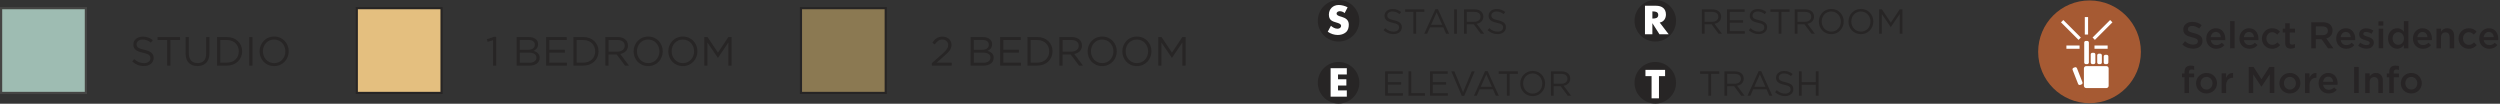 <?xml version="1.0" encoding="UTF-8"?>
<svg id="Layer_2" data-name="Layer 2" xmlns="http://www.w3.org/2000/svg" width="1796.84" height="74.54" xmlns:xlink="http://www.w3.org/1999/xlink" viewBox="0 0 1796.84 74.54">
  <rect x="0" y="0" width="1796.84" height="74.54" fill="#333333" stroke="none"/>
  <defs>
    <symbol id="Symbol-Elevator_BW_2" data-name="Symbol-Elevator BW 2" viewBox="0 0 69.44 69.44">
      <g>
        <path d="M69.44,34.72c0,19.19-15.55,34.72-34.72,34.72S0,53.91,0,34.72,15.55,0,34.72,0s34.72,15.55,34.72,34.72Z" style="fill: #272525;"/>
        <path d="M33.79,20.93v7.95h13.95v10.48h-13.95v8.21h14.71v10.48H21.41V10.45h27.08v10.48h-14.71Z" style="fill: #fff;"/>
      </g>
    </symbol>
    <symbol id="Symbol-Restroom_BW_2" data-name="Symbol-Restroom BW 2" viewBox="0 0 69.45 69.44">
      <g>
        <path d="M69.45,34.72c0,19.2-15.55,34.72-34.72,34.72S0,53.91,0,34.72,15.55,0,34.72,0s34.72,15.55,34.72,34.72Z" style="fill: #272525;"/>
        <path d="M57.08,57.22h-15.4l-11.68-18.31h-.13v18.31h-12.37V9.62h18.5c9.41,0,16.54,4.48,16.54,14.65,0,6.56-3.66,12.25-10.42,13.45l14.96,19.51ZM29.88,30.96h1.2c4.04,0,8.58-.76,8.58-5.93s-4.54-5.93-8.58-5.93h-1.2v11.87Z" style="fill: #fff;"/>
      </g>
    </symbol>
    <symbol id="Symbol-Stairs_BW_2" data-name="Symbol-Stairs BW 2" viewBox="0 0 69.45 69.44">
      <g>
        <path d="M69.45,34.72c0,19.19-15.55,34.72-34.73,34.72S0,53.91,0,34.72,15.55,0,34.72,0s34.73,15.56,34.73,34.72Z" style="fill: #272525;"/>
        <path d="M44.92,21.87c-2.27-1.89-5.18-3.16-8.21-3.16-2.27,0-5.3,1.33-5.3,3.98s3.35,3.85,5.49,4.54l3.16,.95c6.63,1.96,11.74,5.3,11.74,13,0,4.73-1.14,9.59-4.92,12.81-3.72,3.16-8.71,4.48-13.51,4.48-6,0-11.87-2.02-16.73-5.43l5.3-9.97c3.09,2.71,6.75,4.92,10.98,4.92,2.9,0,6-1.45,6-4.8s-4.86-4.67-7.51-5.43c-7.76-2.21-12.88-4.23-12.88-13.45s6.88-15.97,16.41-15.97c4.8,0,10.67,1.52,14.9,3.91l-4.92,9.59Z" style="fill: #fff;"/>
      </g>
    </symbol>
    <symbol id="Symbol-Trash_BW_2" data-name="Symbol-Trash BW 2" viewBox="0 0 69.45 69.44">
      <g>
        <path d="M69.45,34.72c0,19.2-15.55,34.72-34.72,34.72S0,53.91,0,34.72,15.55,0,34.72,0s34.72,15.55,34.72,34.72Z" style="fill: #272525;"/>
        <path d="M40.89,60.77h-12.37V23.65h-10.23V13.17H51.12v10.48h-10.23V60.77Z" style="fill: #fff;"/>
      </g>
    </symbol>
  </defs>
  <g id="Legend">
    <g>
      <g>
        <path d="M95.02,44.17l1.44-1.7c2.14,1.94,4.2,2.9,7.04,2.9s4.58-1.47,4.58-3.49v-.06c0-1.91-1.03-2.99-5.34-3.9-4.72-1.03-6.9-2.55-6.9-5.93v-.06c0-3.23,2.85-5.6,6.75-5.6,2.99,0,5.14,.85,7.22,2.52l-1.35,1.79c-1.91-1.56-3.81-2.23-5.93-2.23-2.67,0-4.37,1.47-4.37,3.32v.06c0,1.94,1.06,3.02,5.58,3.99,4.58,1,6.69,2.67,6.69,5.81v.06c0,3.52-2.93,5.81-7.01,5.81-3.26,0-5.93-1.09-8.39-3.29Z" style="fill: #272525;"/>
        <path d="M120.14,28.76h-6.9v-2.14h16.14v2.14h-6.9v18.4h-2.35V28.76Z" style="fill: #272525;"/>
        <path d="M133.4,38.56v-11.94h2.32v11.8c0,4.43,2.35,6.92,6.28,6.92s6.19-2.29,6.19-6.78v-11.94h2.32v11.77c0,5.99-3.43,9.1-8.57,9.1s-8.54-3.11-8.54-8.92Z" style="fill: #272525;"/>
        <path d="M155.99,26.62h7.13c6.46,0,10.92,4.43,10.92,10.21v.06c0,5.78-4.46,10.27-10.92,10.27h-7.13V26.62Zm7.13,18.4c5.19,0,8.51-3.52,8.51-8.07v-.06c0-4.55-3.32-8.13-8.51-8.13h-4.81v16.26h4.81Z" style="fill: #272525;"/>
        <path d="M179.14,26.62h2.32v20.54h-2.32V26.62Z" style="fill: #272525;"/>
        <path d="M186.56,36.95v-.06c0-5.66,4.25-10.62,10.5-10.62s10.45,4.9,10.45,10.56t0,.06c0,5.66-4.25,10.62-10.5,10.62s-10.45-4.9-10.45-10.56Zm18.54,0v-.06c0-4.67-3.4-8.48-8.1-8.48s-8.04,3.76-8.04,8.42v.06c0,4.67,3.4,8.48,8.1,8.48s8.04-3.76,8.04-8.42Z" style="fill: #272525;"/>
      </g>
      <rect x=".79" y="5.85" width="60.94" height="60.94" style="fill: #9ebcb2; stroke: #454544; stroke-miterlimit: 10; stroke-width: 1.58px;"/>
    </g>
    <g>
      <g>
        <path d="M354.36,28.88l-3.87,1.2-.56-1.88,5.02-1.73h1.7v20.69h-2.29V28.88Z" style="fill: #272525;"/>
        <path d="M371.31,26.62h8.74c2.35,0,4.2,.68,5.37,1.82,.85,.88,1.32,1.97,1.32,3.29v.06c0,2.67-1.64,4.05-3.26,4.75,2.44,.73,4.4,2.14,4.4,4.96v.06c0,3.52-2.96,5.6-7.45,5.6h-9.13V26.62Zm8.36,9.16c2.79,0,4.72-1.26,4.72-3.67v-.06c0-2.02-1.61-3.35-4.55-3.35h-6.25v7.07h6.07Zm.82,9.3c3.11,0,5.05-1.38,5.05-3.67v-.06c0-2.23-1.88-3.52-5.46-3.52h-6.48v7.25h6.9Z" style="fill: #272525;"/>
        <path d="M392.49,26.62h14.85v2.11h-12.53v7.01h11.21v2.11h-11.21v7.19h12.68v2.11h-14.99V26.62Z" style="fill: #272525;"/>
        <path d="M412.15,26.62h7.13c6.46,0,10.92,4.43,10.92,10.21v.06c0,5.78-4.46,10.27-10.92,10.27h-7.13V26.62Zm7.13,18.4c5.19,0,8.51-3.52,8.51-8.07v-.06c0-4.55-3.32-8.13-8.51-8.13h-4.81v16.26h4.81Z" style="fill: #272525;"/>
        <path d="M435.09,26.62h8.83c2.52,0,4.55,.76,5.84,2.05,1,1,1.58,2.44,1.58,4.05v.06c0,3.4-2.35,5.4-5.58,5.99l6.31,8.39h-2.85l-5.96-7.98h-5.87v7.98h-2.32V26.62Zm8.63,10.48c3.08,0,5.28-1.58,5.28-4.23v-.06c0-2.52-1.94-4.05-5.25-4.05h-6.34v8.33h6.31Z" style="fill: #272525;"/>
        <path d="M455.4,36.95v-.06c0-5.66,4.25-10.62,10.5-10.62s10.45,4.9,10.45,10.56t0,.06c0,5.66-4.25,10.62-10.5,10.62s-10.45-4.9-10.45-10.56Zm18.54,0v-.06c0-4.67-3.4-8.48-8.1-8.48s-8.04,3.76-8.04,8.42v.06c0,4.67,3.4,8.48,8.1,8.48s8.04-3.76,8.04-8.42Z" style="fill: #272525;"/>
        <path d="M480.33,36.95v-.06c0-5.66,4.25-10.62,10.5-10.62s10.45,4.9,10.45,10.56t0,.06c0,5.66-4.25,10.62-10.5,10.62s-10.45-4.9-10.45-10.56Zm18.54,0v-.06c0-4.67-3.4-8.48-8.1-8.48s-8.04,3.76-8.04,8.42v.06c0,4.67,3.4,8.48,8.1,8.48s8.04-3.76,8.04-8.42Z" style="fill: #272525;"/>
        <path d="M506.18,26.62h2.35l7.48,11.21,7.48-11.21h2.35v20.54h-2.32V30.52l-7.48,11h-.12l-7.48-10.97v16.61h-2.26V26.62Z" style="fill: #272525;"/>
      </g>
      <rect x="256.43" y="5.85" width="60.94" height="60.94" style="fill: #e4bf7f; stroke: #272525; stroke-miterlimit: 10; stroke-width: 1.58px;"/>
    </g>
    <g>
      <g>
        <path d="M669.75,45.37l7.45-6.57c3.14-2.82,4.28-4.4,4.28-6.46,0-2.41-1.91-3.93-4.14-3.93-2.35,0-3.87,1.23-5.52,3.52l-1.7-1.23c1.85-2.76,3.79-4.37,7.39-4.37s6.37,2.46,6.37,5.81v.06c0,2.99-1.58,4.84-5.19,7.98l-5.49,4.87h10.89v2.11h-14.35v-1.79Z" style="fill: #272525;"/>
        <path d="M697.63,26.62h8.74c2.35,0,4.2,.68,5.37,1.82,.85,.88,1.32,1.97,1.32,3.29v.06c0,2.67-1.64,4.05-3.26,4.75,2.44,.73,4.4,2.14,4.4,4.96v.06c0,3.52-2.96,5.6-7.45,5.6h-9.13V26.62Zm8.36,9.16c2.79,0,4.72-1.26,4.72-3.67v-.06c0-2.02-1.61-3.35-4.55-3.35h-6.25v7.07h6.07Zm.82,9.3c3.11,0,5.05-1.38,5.05-3.67v-.06c0-2.23-1.88-3.52-5.46-3.52h-6.48v7.25h6.9Z" style="fill: #272525;"/>
        <path d="M718.81,26.62h14.85v2.11h-12.53v7.01h11.21v2.11h-11.21v7.19h12.68v2.11h-14.99V26.62Z" style="fill: #272525;"/>
        <path d="M738.46,26.62h7.13c6.46,0,10.92,4.43,10.92,10.21v.06c0,5.78-4.46,10.27-10.92,10.27h-7.13V26.62Zm7.13,18.4c5.19,0,8.51-3.52,8.51-8.07v-.06c0-4.55-3.32-8.13-8.51-8.13h-4.81v16.26h4.81Z" style="fill: #272525;"/>
        <path d="M761.41,26.62h8.83c2.52,0,4.55,.76,5.84,2.05,1,1,1.58,2.44,1.58,4.05v.06c0,3.4-2.35,5.4-5.58,5.99l6.31,8.39h-2.85l-5.96-7.98h-5.87v7.98h-2.32V26.62Zm8.63,10.48c3.08,0,5.28-1.58,5.28-4.23v-.06c0-2.52-1.94-4.05-5.25-4.05h-6.34v8.33h6.31Z" style="fill: #272525;"/>
        <path d="M781.71,36.95v-.06c0-5.66,4.25-10.62,10.5-10.62s10.45,4.9,10.45,10.56t0,.06c0,5.66-4.25,10.62-10.5,10.62s-10.45-4.9-10.45-10.56Zm18.54,0v-.06c0-4.67-3.4-8.48-8.1-8.48s-8.04,3.76-8.04,8.42v.06c0,4.67,3.4,8.48,8.1,8.48s8.04-3.76,8.04-8.42Z" style="fill: #272525;"/>
        <path d="M806.65,36.95v-.06c0-5.66,4.25-10.62,10.5-10.62s10.45,4.9,10.45,10.56t0,.06c0,5.66-4.25,10.62-10.5,10.62s-10.45-4.9-10.45-10.56Zm18.54,0v-.06c0-4.67-3.4-8.48-8.1-8.48s-8.04,3.76-8.04,8.42v.06c0,4.67,3.4,8.48,8.1,8.48s8.04-3.76,8.04-8.42Z" style="fill: #272525;"/>
        <path d="M832.49,26.62h2.35l7.48,11.21,7.48-11.21h2.35v20.54h-2.32V30.52l-7.48,11h-.12l-7.48-10.97v16.61h-2.26V26.62Z" style="fill: #272525;"/>
      </g>
      <rect x="575.67" y="5.85" width="60.94" height="60.94" style="fill: #8b7952; stroke: #272525; stroke-miterlimit: 10; stroke-width: 1.58px;"/>
    </g>
    <g>
      <g>
        <path d="M994.4,21.7l1.23-1.45c1.83,1.65,3.58,2.48,6.01,2.48s3.91-1.25,3.91-2.98v-.05c0-1.63-.88-2.55-4.56-3.33-4.03-.88-5.88-2.18-5.88-5.06v-.05c0-2.75,2.43-4.78,5.76-4.78,2.55,0,4.38,.73,6.16,2.15l-1.15,1.53c-1.63-1.33-3.25-1.9-5.06-1.9-2.28,0-3.73,1.25-3.73,2.83v.05c0,1.65,.9,2.58,4.76,3.41,3.91,.85,5.71,2.28,5.71,4.96v.05c0,3-2.5,4.96-5.98,4.96-2.78,0-5.06-.93-7.16-2.8Z" style="fill: #272525;"/>
        <path d="M1015.83,8.55h-5.88v-1.83h13.77v1.83h-5.88v15.7h-2V8.55Z" style="fill: #272525;"/>
        <path d="M1031.66,6.6h1.85l7.99,17.65h-2.13l-2.05-4.63h-9.54l-2.08,4.63h-2.03l7.99-17.65Zm4.88,11.24l-3.98-8.94-4.01,8.94h7.99Z" style="fill: #272525;"/>
        <path d="M1045.14,6.72h1.98V24.25h-1.98V6.72Z" style="fill: #272525;"/>
        <path d="M1052.25,6.72h7.54c2.15,0,3.88,.65,4.98,1.75,.85,.85,1.35,2.08,1.35,3.46v.05c0,2.9-2,4.61-4.76,5.11l5.38,7.16h-2.43l-5.08-6.81h-5.01v6.81h-1.98V6.72Zm7.36,8.94c2.63,0,4.51-1.35,4.51-3.61v-.05c0-2.15-1.65-3.46-4.48-3.46h-5.41v7.11h5.38Z" style="fill: #272525;"/>
        <path d="M1069.2,21.7l1.23-1.45c1.83,1.65,3.58,2.48,6.01,2.48s3.91-1.25,3.91-2.98v-.05c0-1.63-.88-2.55-4.56-3.33-4.03-.88-5.88-2.18-5.88-5.06v-.05c0-2.75,2.43-4.78,5.76-4.78,2.55,0,4.38,.73,6.16,2.15l-1.15,1.53c-1.63-1.33-3.25-1.9-5.06-1.9-2.28,0-3.73,1.25-3.73,2.83v.05c0,1.65,.9,2.58,4.76,3.41,3.91,.85,5.71,2.28,5.71,4.96v.05c0,3-2.5,4.96-5.98,4.96-2.78,0-5.06-.93-7.16-2.8Z" style="fill: #272525;"/>
      </g>
      <use width="69.45" height="69.44" transform="translate(947.15 0) scale(.43)" xlink:href="#Symbol-Stairs_BW_2"/>
    </g>
    <g>
      <g>
        <path d="M1223.17,6.72h7.54c2.15,0,3.88,.65,4.98,1.75,.85,.85,1.35,2.08,1.35,3.46v.05c0,2.9-2,4.61-4.76,5.11l5.38,7.16h-2.43l-5.08-6.81h-5.01v6.81h-1.98V6.72Zm7.36,8.94c2.63,0,4.51-1.35,4.51-3.61v-.05c0-2.15-1.65-3.46-4.48-3.46h-5.41v7.11h5.38Z" style="fill: #272525;"/>
        <path d="M1241.28,6.72h12.67v1.8h-10.69v5.98h9.57v1.8h-9.57v6.13h10.82v1.8h-12.8V6.72Z" style="fill: #272525;"/>
        <path d="M1256.91,21.7l1.23-1.45c1.83,1.65,3.58,2.48,6.01,2.48s3.91-1.25,3.91-2.98v-.05c0-1.63-.88-2.55-4.56-3.33-4.03-.88-5.88-2.18-5.88-5.06v-.05c0-2.75,2.43-4.78,5.76-4.78,2.55,0,4.38,.73,6.16,2.15l-1.15,1.53c-1.63-1.33-3.25-1.9-5.06-1.9-2.28,0-3.73,1.25-3.73,2.83v.05c0,1.65,.9,2.58,4.76,3.41,3.91,.85,5.71,2.28,5.71,4.96v.05c0,3-2.5,4.96-5.98,4.96-2.78,0-5.06-.93-7.16-2.8Z" style="fill: #272525;"/>
        <path d="M1278.35,8.55h-5.88v-1.83h13.77v1.83h-5.88v15.7h-2V8.55Z" style="fill: #272525;"/>
        <path d="M1289.94,6.72h7.54c2.15,0,3.88,.65,4.98,1.75,.85,.85,1.35,2.08,1.35,3.46v.05c0,2.9-2,4.61-4.76,5.11l5.38,7.16h-2.43l-5.08-6.81h-5.01v6.81h-1.98V6.72Zm7.36,8.94c2.63,0,4.51-1.35,4.51-3.61v-.05c0-2.15-1.65-3.46-4.48-3.46h-5.41v7.11h5.38Z" style="fill: #272525;"/>
        <path d="M1307.27,15.54v-.05c0-4.83,3.63-9.06,8.96-9.06s8.91,4.18,8.91,9.01t0,.05c0,4.83-3.63,9.06-8.96,9.06s-8.91-4.18-8.91-9.01Zm15.82,0v-.05c0-3.98-2.9-7.24-6.91-7.24s-6.86,3.21-6.86,7.19v.05c0,3.98,2.9,7.24,6.91,7.24s6.86-3.21,6.86-7.19Z" style="fill: #272525;"/>
        <path d="M1328.56,15.54v-.05c0-4.83,3.63-9.06,8.96-9.06s8.91,4.18,8.91,9.01t0,.05c0,4.83-3.63,9.06-8.96,9.06s-8.91-4.18-8.91-9.01Zm15.82,0v-.05c0-3.98-2.9-7.24-6.91-7.24s-6.86,3.21-6.86,7.19v.05c0,3.98,2.9,7.24,6.91,7.24s6.86-3.21,6.86-7.19Z" style="fill: #272525;"/>
        <path d="M1350.62,6.72h2l6.38,9.57,6.38-9.57h2V24.25h-1.98V10.05l-6.38,9.39h-.1l-6.38-9.36v14.17h-1.93V6.72Z" style="fill: #272525;"/>
      </g>
      <use width="69.45" height="69.44" transform="translate(1174.78) scale(.43)" xlink:href="#Symbol-Restroom_BW_2"/>
    </g>
    <g>
      <g>
        <path d="M1227.81,53.09h-5.88v-1.83h13.77v1.83h-5.88v15.7h-2v-15.7Z" style="fill: #272525;"/>
        <path d="M1239.4,51.26h7.54c2.15,0,3.88,.65,4.98,1.75,.85,.85,1.35,2.08,1.35,3.46v.05c0,2.9-2,4.61-4.76,5.11l5.38,7.16h-2.43l-5.08-6.81h-5.01v6.81h-1.98v-17.53Zm7.36,8.94c2.63,0,4.51-1.35,4.51-3.61v-.05c0-2.15-1.65-3.46-4.48-3.46h-5.41v7.11h5.38Z" style="fill: #272525;"/>
        <path d="M1263.99,51.14h1.85l7.99,17.65h-2.13l-2.05-4.63h-9.54l-2.08,4.63h-2.03l7.99-17.65Zm4.88,11.24l-3.98-8.94-4.01,8.94h7.99Z" style="fill: #272525;"/>
        <path d="M1275.79,66.24l1.23-1.45c1.83,1.65,3.58,2.48,6.01,2.48s3.91-1.25,3.91-2.98v-.05c0-1.63-.88-2.55-4.56-3.33-4.03-.88-5.88-2.18-5.88-5.06v-.05c0-2.75,2.43-4.78,5.76-4.78,2.55,0,4.38,.73,6.16,2.15l-1.15,1.53c-1.63-1.33-3.25-1.9-5.06-1.9-2.28,0-3.73,1.25-3.73,2.83v.05c0,1.65,.9,2.58,4.76,3.41,3.91,.85,5.71,2.28,5.71,4.96v.05c0,3-2.5,4.96-5.98,4.96-2.78,0-5.06-.93-7.16-2.8Z" style="fill: #272525;"/>
        <path d="M1292.97,51.26h1.98v7.79h10.12v-7.79h1.98v17.53h-1.98v-7.89h-10.12v7.89h-1.98v-17.53Z" style="fill: #272525;"/>
      </g>
      <use width="69.45" height="69.44" transform="translate(1174.78 44.54) scale(.43)" xlink:href="#Symbol-Trash_BW_2"/>
    </g>
    <g>
      <g>
        <path d="M995.54,51.26h12.67v1.8h-10.69v5.98h9.57v1.8h-9.57v6.13h10.82v1.8h-12.8v-17.53Z" style="fill: #272525;"/>
        <path d="M1012.32,51.26h1.98v15.7h9.87v1.83h-11.84v-17.53Z" style="fill: #272525;"/>
        <path d="M1027.83,51.26h12.67v1.8h-10.69v5.98h9.57v1.8h-9.57v6.13h10.82v1.8h-12.8v-17.53Z" style="fill: #272525;"/>
        <path d="M1043.1,51.26h2.2l6.24,15.1,6.26-15.1h2.13l-7.54,17.65h-1.75l-7.54-17.65Z" style="fill: #272525;"/>
        <path d="M1067.37,51.14h1.85l7.99,17.65h-2.13l-2.05-4.63h-9.54l-2.08,4.63h-2.03l7.99-17.65Zm4.88,11.24l-3.98-8.94-4.01,8.94h7.99Z" style="fill: #272525;"/>
        <path d="M1083.04,53.09h-5.88v-1.83h13.77v1.83h-5.88v15.7h-2v-15.7Z" style="fill: #272525;"/>
        <path d="M1092.66,60.08v-.05c0-4.83,3.63-9.06,8.96-9.06s8.91,4.18,8.91,9.01t0,.05c0,4.83-3.63,9.06-8.96,9.06s-8.91-4.18-8.91-9.01Zm15.82,0v-.05c0-3.98-2.9-7.24-6.91-7.24s-6.86,3.21-6.86,7.19v.05c0,3.98,2.9,7.24,6.91,7.24s6.86-3.21,6.86-7.19Z" style="fill: #272525;"/>
        <path d="M1114.72,51.26h7.54c2.15,0,3.88,.65,4.98,1.75,.85,.85,1.35,2.08,1.35,3.46v.05c0,2.9-2,4.61-4.76,5.11l5.38,7.16h-2.43l-5.08-6.81h-5.01v6.81h-1.98v-17.53Zm7.36,8.94c2.63,0,4.51-1.35,4.51-3.61v-.05c0-2.15-1.65-3.46-4.48-3.46h-5.41v7.11h5.38Z" style="fill: #272525;"/>
      </g>
      <use width="69.44" height="69.44" transform="translate(947.15 44.54) scale(.43)" xlink:href="#Symbol-Elevator_BW_2"/>
    </g>
  </g>
  <g id="Select_and_North" data-name="Select and North">
    <g>
      <path d="M1568.47,32l1.98-2.36c1.79,1.55,3.59,2.44,5.92,2.44,2.04,0,3.32-.94,3.32-2.36v-.05c0-1.34-.75-2.06-4.23-2.87-3.99-.96-6.24-2.14-6.24-5.6v-.05c0-3.21,2.68-5.44,6.4-5.44,2.73,0,4.9,.83,6.8,2.36l-1.77,2.49c-1.69-1.26-3.37-1.93-5.09-1.93-1.93,0-3.05,.99-3.05,2.22v.05c0,1.45,.86,2.09,4.45,2.95,3.96,.96,6.03,2.38,6.03,5.49v.05c0,3.51-2.76,5.6-6.7,5.6-2.87,0-5.57-.99-7.82-3Z" style="fill: #272425;"/>
      <path d="M1585.72,27.71v-.05c0-4.04,2.87-7.36,6.91-7.36,4.5,0,6.77,3.54,6.77,7.61,0,.29-.03,.59-.05,.91h-10.39c.35,2.3,1.98,3.59,4.07,3.59,1.58,0,2.71-.59,3.83-1.69l1.9,1.69c-1.34,1.61-3.19,2.65-5.78,2.65-4.1,0-7.26-2.97-7.26-7.34Zm10.47-1.04c-.21-2.09-1.45-3.72-3.59-3.72-1.98,0-3.37,1.53-3.67,3.72h7.26Z" style="fill: #272425;"/>
      <path d="M1602.85,15.18h3.24v19.55h-3.24V15.18Z" style="fill: #272425;"/>
      <path d="M1609.55,27.71v-.05c0-4.04,2.87-7.36,6.91-7.36,4.5,0,6.77,3.54,6.77,7.61,0,.29-.03,.59-.05,.91h-10.39c.35,2.3,1.98,3.59,4.07,3.59,1.58,0,2.71-.59,3.83-1.69l1.9,1.69c-1.34,1.61-3.19,2.65-5.78,2.65-4.1,0-7.26-2.97-7.26-7.34Zm10.47-1.04c-.21-2.09-1.45-3.72-3.59-3.72-1.98,0-3.37,1.53-3.67,3.72h7.26Z" style="fill: #272425;"/>
      <path d="M1625.72,27.74v-.05c0-4.02,3.11-7.39,7.34-7.39,2.68,0,4.34,.99,5.65,2.44l-2.01,2.17c-.99-1.04-2.04-1.77-3.67-1.77-2.36,0-4.07,2.04-4.07,4.5v.05c0,2.52,1.74,4.55,4.23,4.55,1.53,0,2.65-.72,3.67-1.77l1.96,1.93c-1.39,1.55-3.03,2.65-5.78,2.65-4.2,0-7.31-3.29-7.31-7.31Z" style="fill: #272425;"/>
      <path d="M1642.45,30.82v-7.44h-1.79v-2.79h1.79v-3.88h3.24v3.88h3.8v2.79h-3.8v6.94c0,1.26,.64,1.77,1.74,1.77,.72,0,1.37-.16,2.01-.48v2.65c-.8,.46-1.71,.72-2.92,.72-2.38,0-4.07-1.04-4.07-4.15Z" style="fill: #272425;"/>
      <path d="M1661.17,15.98h8.36c2.36,0,4.2,.7,5.41,1.87,.99,1.02,1.55,2.41,1.55,4.04v.05c0,3.08-1.85,4.93-4.47,5.68l5.06,7.1h-3.88l-4.61-6.53h-4.12v6.53h-3.29V15.98Zm8.11,9.29c2.36,0,3.86-1.23,3.86-3.13v-.05c0-2.01-1.45-3.11-3.88-3.11h-4.79v6.29h4.82Z" style="fill: #272425;"/>
      <path d="M1679.11,27.71v-.05c0-4.04,2.87-7.36,6.91-7.36,4.5,0,6.77,3.54,6.77,7.61,0,.29-.03,.59-.05,.91h-10.39c.35,2.3,1.98,3.59,4.07,3.59,1.58,0,2.71-.59,3.83-1.69l1.9,1.69c-1.34,1.61-3.19,2.65-5.78,2.65-4.1,0-7.26-2.97-7.26-7.34Zm10.47-1.04c-.21-2.09-1.45-3.72-3.59-3.72-1.98,0-3.37,1.53-3.67,3.72h7.26Z" style="fill: #272425;"/>
      <path d="M1694.9,32.88l1.45-2.2c1.53,1.15,3.19,1.74,4.63,1.74s2.2-.59,2.2-1.53v-.05c0-1.1-1.5-1.47-3.16-1.98-2.09-.59-4.42-1.45-4.42-4.15v-.05c0-2.68,2.22-4.31,5.03-4.31,1.77,0,3.7,.62,5.2,1.61l-1.29,2.3c-1.37-.83-2.81-1.34-3.99-1.34-1.26,0-1.98,.59-1.98,1.42v.05c0,1.02,1.53,1.45,3.19,1.98,2.06,.64,4.39,1.58,4.39,4.12v.05c0,2.97-2.3,4.45-5.25,4.45-2.01,0-4.23-.72-6-2.12Z" style="fill: #272425;"/>
      <path d="M1709.5,15.34h3.48v3.08h-3.48v-3.08Zm.13,5.25h3.24v14.14h-3.24v-14.14Z" style="fill: #272425;"/>
      <path d="M1716.38,27.69v-.05c0-4.69,3.19-7.34,6.56-7.34,2.33,0,3.8,1.18,4.82,2.49v-7.61h3.24v19.55h-3.24v-2.36c-1.04,1.47-2.52,2.65-4.82,2.65-3.32,0-6.56-2.65-6.56-7.34Zm11.43,0v-.05c0-2.73-1.93-4.53-4.1-4.53s-4.07,1.71-4.07,4.53v.05c0,2.73,1.88,4.53,4.07,4.53s4.1-1.82,4.1-4.53Z" style="fill: #272425;"/>
      <path d="M1734.26,27.71v-.05c0-4.04,2.87-7.36,6.91-7.36,4.5,0,6.77,3.54,6.77,7.61,0,.29-.03,.59-.05,.91h-10.39c.35,2.3,1.98,3.59,4.07,3.59,1.58,0,2.71-.59,3.83-1.69l1.9,1.69c-1.34,1.61-3.19,2.65-5.78,2.65-4.1,0-7.26-2.97-7.26-7.34Zm10.47-1.04c-.21-2.09-1.45-3.72-3.59-3.72-1.98,0-3.37,1.53-3.67,3.72h7.26Z" style="fill: #272425;"/>
      <path d="M1751.21,20.59h3.24v2.2c.91-1.34,2.22-2.49,4.42-2.49,3.19,0,5.03,2.14,5.03,5.44v9h-3.24v-8.03c0-2.2-1.1-3.45-3.03-3.45s-3.19,1.31-3.19,3.51v7.98h-3.24v-14.14Z" style="fill: #272425;"/>
      <path d="M1767.03,27.74v-.05c0-4.02,3.11-7.39,7.34-7.39,2.68,0,4.34,.99,5.65,2.44l-2.01,2.17c-.99-1.04-2.04-1.77-3.67-1.77-2.36,0-4.07,2.04-4.07,4.5v.05c0,2.52,1.74,4.55,4.23,4.55,1.53,0,2.65-.72,3.67-1.77l1.96,1.93c-1.39,1.55-3.03,2.65-5.78,2.65-4.2,0-7.31-3.29-7.31-7.31Z" style="fill: #272425;"/>
      <path d="M1781.92,27.71v-.05c0-4.04,2.87-7.36,6.91-7.36,4.5,0,6.77,3.54,6.77,7.61,0,.29-.03,.59-.05,.91h-10.39c.35,2.3,1.98,3.59,4.07,3.59,1.58,0,2.71-.59,3.83-1.69l1.9,1.69c-1.34,1.61-3.19,2.65-5.78,2.65-4.1,0-7.26-2.97-7.26-7.34Zm10.47-1.04c-.21-2.09-1.45-3.72-3.59-3.72-1.98,0-3.37,1.53-3.67,3.72h7.26Z" style="fill: #272425;"/>
      <path d="M1570.08,55.51h-1.79v-2.7h1.79v-1.02c0-1.58,.4-2.76,1.15-3.51,.75-.75,1.79-1.12,3.19-1.12,1.12,0,1.9,.16,2.62,.38v2.73c-.64-.21-1.21-.35-1.9-.35-1.23,0-1.87,.67-1.87,2.14v.78h3.75v2.68h-3.7v11.35h-3.24v-11.35Z" style="fill: #272425;"/>
      <path d="M1578.38,59.87v-.05c0-4.04,3.21-7.39,7.55-7.39s7.52,3.29,7.52,7.34v.05c0,4.02-3.21,7.36-7.58,7.36s-7.5-3.29-7.5-7.31Zm11.84,0v-.05c0-2.49-1.79-4.55-4.34-4.55s-4.26,2.04-4.26,4.5v.05c0,2.46,1.79,4.55,4.31,4.55s4.28-2.06,4.28-4.5Z" style="fill: #272425;"/>
      <path d="M1596.75,52.72h3.24v3.19c.88-2.12,2.52-3.56,5.01-3.45v3.43h-.19c-2.84,0-4.82,1.85-4.82,5.6v5.38h-3.24v-14.14Z" style="fill: #272425;"/>
      <path d="M1616.21,48.11h3.51l5.7,8.86,5.7-8.86h3.51v18.75h-3.29v-13.44l-5.92,8.84h-.11l-5.86-8.78v13.39h-3.24v-18.75Z" style="fill: #272425;"/>
      <path d="M1638.3,59.87v-.05c0-4.04,3.21-7.39,7.55-7.39s7.52,3.29,7.52,7.34v.05c0,4.02-3.21,7.36-7.58,7.36s-7.5-3.29-7.5-7.31Zm11.84,0v-.05c0-2.49-1.79-4.55-4.34-4.55s-4.26,2.04-4.26,4.5v.05c0,2.46,1.79,4.55,4.31,4.55s4.28-2.06,4.28-4.5Z" style="fill: #272425;"/>
      <path d="M1656.67,52.72h3.24v3.19c.88-2.12,2.52-3.56,5.01-3.45v3.43h-.19c-2.84,0-4.82,1.85-4.82,5.6v5.38h-3.24v-14.14Z" style="fill: #272425;"/>
      <path d="M1666.47,59.84v-.05c0-4.04,2.87-7.36,6.91-7.36,4.5,0,6.77,3.54,6.77,7.61,0,.29-.03,.59-.05,.91h-10.39c.35,2.3,1.98,3.59,4.07,3.59,1.58,0,2.71-.59,3.83-1.69l1.9,1.69c-1.34,1.61-3.19,2.65-5.78,2.65-4.1,0-7.26-2.97-7.26-7.34Zm10.47-1.04c-.21-2.09-1.45-3.72-3.59-3.72-1.98,0-3.37,1.53-3.67,3.72h7.26Z" style="fill: #272425;"/>
      <path d="M1692.01,48.11h3.29v18.75h-3.29v-18.75Z" style="fill: #272425;"/>
      <path d="M1699.94,52.72h3.24v2.2c.91-1.34,2.22-2.49,4.42-2.49,3.19,0,5.03,2.14,5.03,5.44v9h-3.24v-8.03c0-2.2-1.1-3.45-3.03-3.45s-3.19,1.31-3.19,3.51v7.98h-3.24v-14.14Z" style="fill: #272425;"/>
      <path d="M1717.26,55.51h-1.79v-2.7h1.79v-1.02c0-1.58,.4-2.76,1.15-3.51,.75-.75,1.79-1.12,3.19-1.12,1.12,0,1.9,.16,2.62,.38v2.73c-.64-.21-1.21-.35-1.9-.35-1.23,0-1.87,.67-1.87,2.14v.78h3.75v2.68h-3.7v11.35h-3.24v-11.35Z" style="fill: #272425;"/>
      <path d="M1725.56,59.87v-.05c0-4.04,3.21-7.39,7.55-7.39s7.52,3.29,7.52,7.34v.05c0,4.02-3.21,7.36-7.58,7.36s-7.5-3.29-7.5-7.31Zm11.84,0v-.05c0-2.49-1.79-4.55-4.34-4.55s-4.26,2.04-4.26,4.5v.05c0,2.46,1.79,4.55,4.31,4.55s4.28-2.06,4.28-4.5Z" style="fill: #272425;"/>
    </g>
    <g>
      <path d="M1464.9,37.24c0-20.39,16.53-36.92,36.92-36.92s36.91,16.53,36.91,36.92-16.53,36.92-36.91,36.92-36.92-16.53-36.92-36.92Z" style="fill: #a65a33;"/>
      <g>
        <g>
          <path d="M1499.18,46.09c-.65,0-1.17-.53-1.17-1.18v-14.33c0-.64,.52-1.17,1.17-1.17h.99c.65,0,1.18,.53,1.18,1.17v14.33c0,.65-.53,1.18-1.18,1.18h-.99Z" style="fill: #fff;"/>
          <path d="M1503.85,46.09c-.64,0-1.17-.53-1.17-1.18v-5.8c0-.65,.53-1.17,1.17-1.17h1c.65,0,1.17,.53,1.17,1.17v5.8c0,.65-.53,1.18-1.17,1.18h-1Z" style="fill: #fff;"/>
          <path d="M1495.15,61.02c-.6,.24-1.29-.06-1.53-.67l-3.96-10.1c-.24-.61,.06-1.29,.66-1.52l.93-.36c.61-.24,1.29,.06,1.53,.66l3.96,10.11c.24,.6-.07,1.28-.67,1.52l-.93,.37Z" style="fill: #fff;"/>
          <path d="M1508.52,46.09c-.65,0-1.18-.53-1.18-1.18v-5.15c0-.65,.53-1.18,1.18-1.18h1c.65,0,1.17,.53,1.17,1.18v5.15c0,.65-.52,1.18-1.17,1.18h-1Z" style="fill: #fff;"/>
          <path d="M1513.19,46.09c-.64,0-1.17-.53-1.17-1.18v-4.34c0-.65,.53-1.18,1.17-1.18h1c.65,0,1.17,.53,1.17,1.18v4.34c0,.65-.53,1.18-1.17,1.18h-1Z" style="fill: #fff;"/>
          <path d="M1499.42,63.3c-.91,0-1.64-.73-1.64-1.64v-12.51c0-.91,.73-1.64,1.64-1.64h14.49c.91,0,1.65,.73,1.65,1.64v12.51c0,.91-.74,1.64-1.65,1.64h-14.49Z" style="fill: #fff;"/>
        </g>
        <line x1="1504.84" y1="27.83" x2="1517.45" y2="15.22" style="fill: none; stroke: #fff; stroke-width: 2.36px;"/>
        <line x1="1494.75" y1="27.83" x2="1482.14" y2="15.22" style="fill: none; stroke: #fff; stroke-width: 2.36px;"/>
        <line x1="1499.6" y1="24.83" x2="1499.6" y2="12.27" style="fill: none; stroke: #fff; stroke-width: 2.36px;"/>
        <line x1="1514.84" y1="33.88" x2="1505.38" y2="33.88" style="fill: none; stroke: #fff; stroke-width: 2.36px;"/>
        <line x1="1494.65" y1="33.88" x2="1485.2" y2="33.88" style="fill: none; stroke: #fff; stroke-width: 2.36px;"/>
      </g>
    </g>
  </g>
</svg>